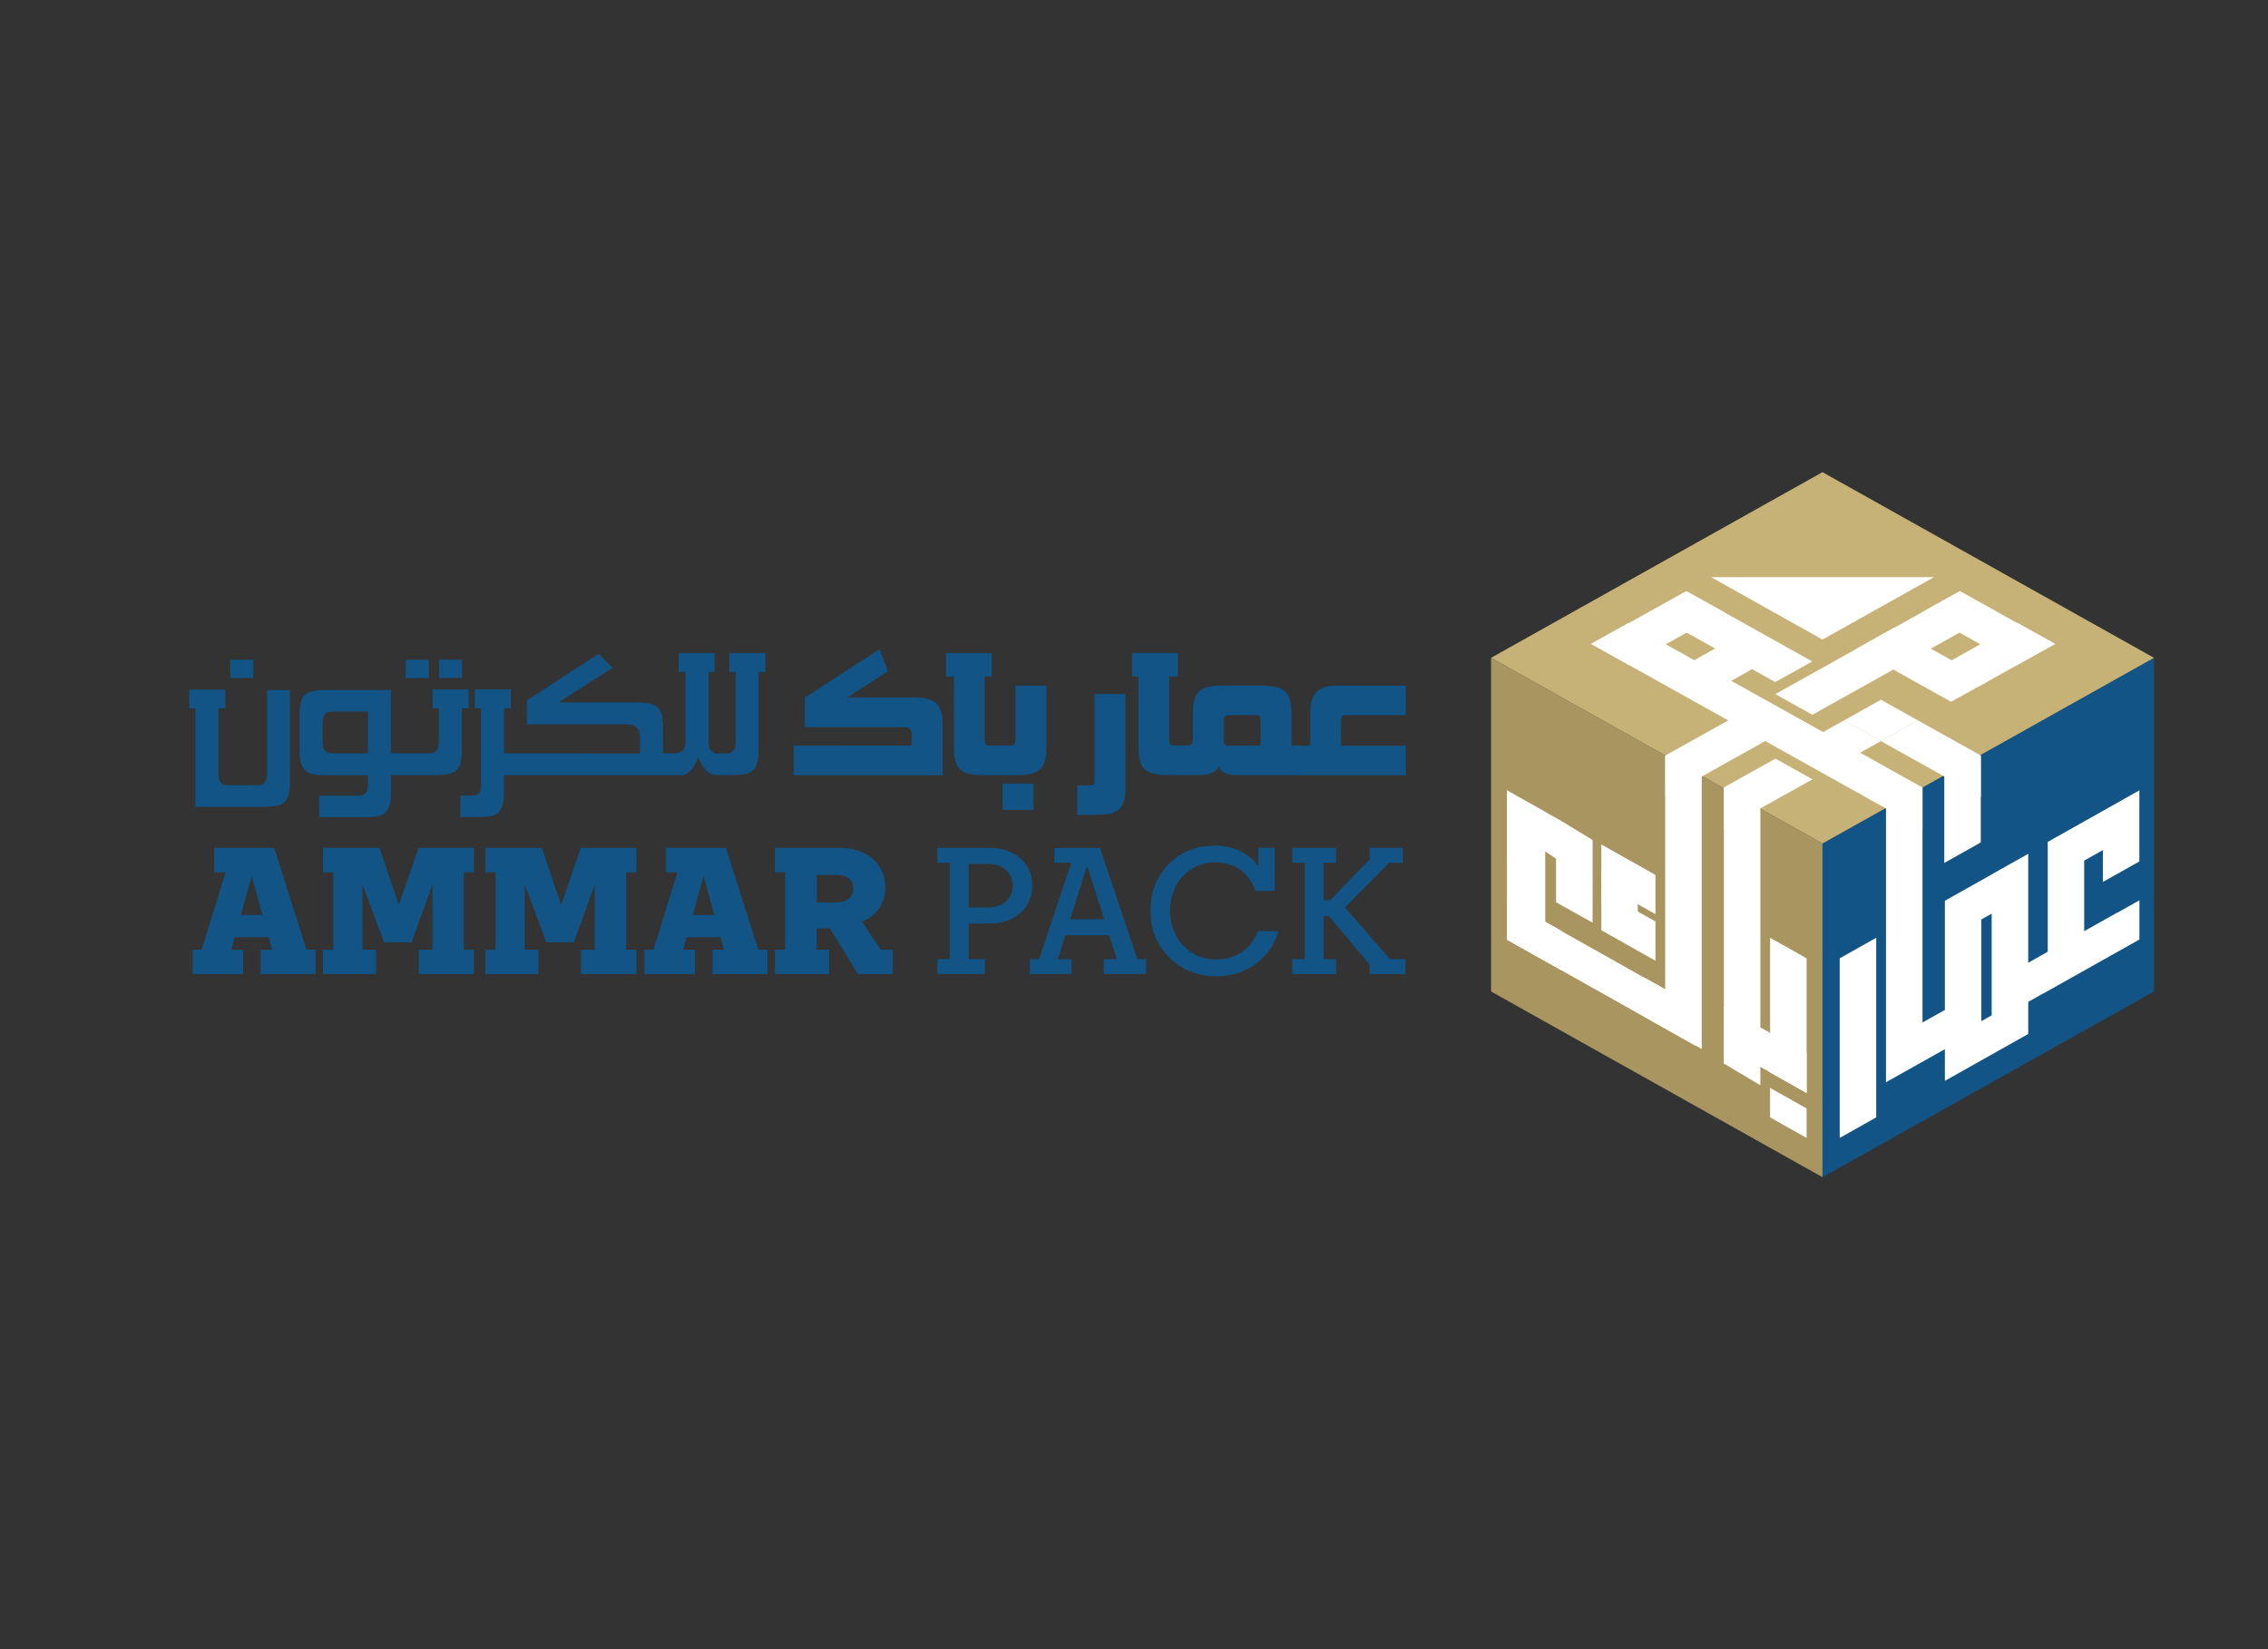 <?xml version="1.0" encoding="utf-8"?>
<!-- Generator: Adobe Illustrator 24.1.1, SVG Export Plug-In . SVG Version: 6.00 Build 0)  -->
<svg version="1.1" id="Layer_1" xmlns="http://www.w3.org/2000/svg" xmlns:xlink="http://www.w3.org/1999/xlink" x="0px" y="0px"
	 viewBox="0 0 452.23 328.92" style="enable-background:new 0 0 452.23 328.92;" xml:space="preserve">
<rect x="0" y="0" width="452.23" height="328.92" fill="#333333" stroke="none"/>
<style type="text/css">
	.st0{fill:#115485;}
	.st1{fill:#A89560;}
	.st2{fill:#C6B177;}
	.st3{fill:#FFFFFF;}
	.st4{clip-path:url(#SVGID_2_);fill:#FFFFFF;}
	.st5{clip-path:url(#SVGID_4_);fill:#FFFFFF;}
	.st6{fill:none;}
</style>
<g>
	<g>
		<path class="st0" d="M54.67,169.08H42.72v4.89h2.26l-4.77,15.43h-1.82v4.86h10.09v-4.86h-2.36l0.69-2.48h6.77l0.69,2.48h-2.3v4.86
			h10.96v-4.86h-1.82L54.67,169.08z M48.04,182.46l2.15-7.73l2.15,7.73H48.04z"/>
		<polygon class="st0" points="79.52,180.51 75.67,169.08 64.41,169.08 64.41,173.97 66.46,173.97 66.46,189.4 64.41,189.4 
			64.41,194.26 75.01,194.26 75.01,189.4 72.28,189.4 72.28,176.42 76.58,187.92 82.07,187.92 86.23,176.42 86.23,189.4 83.5,189.4 
			83.5,194.26 94.53,194.26 94.53,189.4 92.49,189.4 92.49,173.97 94.53,173.97 94.53,169.08 83.46,169.08 		"/>
		<polygon class="st0" points="111.89,180.51 108.03,169.08 96.77,169.08 96.77,173.97 98.81,173.97 98.81,189.4 96.77,189.4 
			96.77,194.26 107.37,194.26 107.37,189.4 104.64,189.4 104.64,176.42 108.94,187.92 114.44,187.92 118.59,176.42 118.59,189.4 
			115.86,189.4 115.86,194.26 126.89,194.26 126.89,189.4 124.85,189.4 124.85,173.97 126.89,173.97 126.89,169.08 115.82,169.08 		
			"/>
		<path class="st0" d="M144.75,169.08h-11.94v4.89h2.26l-4.77,15.43h-1.82v4.86h10.09v-4.86h-2.36l0.69-2.48h6.77l0.69,2.48h-2.29
			v4.86h10.96v-4.86h-1.82L144.75,169.08z M138.13,182.46l2.15-7.73l2.15,7.73H138.13z"/>
		<path class="st0" d="M171.88,183.79c2.95-1.19,4.66-3.7,4.66-6.73c0-2.34-0.84-4.28-2.48-5.75c-1.68-1.47-3.9-2.23-6.63-2.23
			h-12.92v4.89h2.04v15.43h-2.04v4.86h10.81v-4.86h-2.48v-4.24h2.62l5.64,9.1h6.92v-4.86h-2.4L171.88,183.79z M166.78,179.98h-3.93
			v-5.5h3.93c2.15,0,3.35,1.01,3.35,2.73C170.13,178.93,168.85,179.98,166.78,179.98z"/>
		<path class="st0" d="M203.47,171.2c-1.57-1.41-3.71-2.12-6.37-2.12H186.9v2.99h2.48v19.21h-2.48v2.98h9.47v-2.98h-3.21v-7.09h3.93
			c2.66,0,4.81-0.72,6.37-2.12c1.56-1.4,2.37-3.21,2.37-5.43C205.84,174.44,205.04,172.6,203.47,171.2z M196.95,180.98h-3.79v-8.7
			h3.79c2.95,0,4.99,1.76,4.99,4.35C201.94,179.26,199.97,180.98,196.95,180.98z"/>
		<path class="st0" d="M219.34,169.08h-9.1v2.99h3.35l-6.4,19.2h-1.86v2.99h8.34v-2.99h-2.73l1.49-4.75h8.74l1.53,4.75h-2.62v2.99
			h8.45v-2.99h-1.75L219.34,169.08z M213.41,183.32l3.28-10.5h0.14l3.32,10.5H213.41z"/>
		<path class="st0" d="M242.53,191.34c-2.66,0-4.88-0.93-6.59-2.77c-1.75-1.83-2.62-4.13-2.62-6.91c0-2.81,0.84-5.11,2.55-6.94
			c1.71-1.83,3.86-2.73,6.52-2.73c3.82,0,6.63,2.05,7.94,5.69h3.86v-8.6h-3.31v3.6c-2-2.63-4.95-4.03-8.7-4.03
			c-3.67,0-6.73,1.22-9.14,3.67c-2.44,2.48-3.64,5.57-3.64,9.35c0,3.74,1.28,6.84,3.79,9.32c2.51,2.48,5.61,3.7,9.36,3.7
			c2.95,0,5.57-0.83,7.86-2.48c2.26-1.62,3.75-3.81,4.48-6.51h-4.08C249.52,189.26,246.46,191.34,242.53,191.34z"/>
		<polygon class="st0" points="268.19,180.98 276.97,172.07 279.73,172.07 279.73,169.08 273.11,169.08 273.11,171.41 
			265.24,179.51 263.93,179.51 263.93,172.07 266.41,172.07 266.41,169.08 257.67,169.08 257.67,172.07 260.15,172.07 
			260.15,191.27 257.67,191.27 257.67,194.26 266.41,194.26 266.41,191.27 263.93,191.27 263.93,182.71 264.99,182.71 
			273.11,192.38 273.11,194.26 280.25,194.26 280.25,191.27 277.15,191.27 		"/>
		<rect x="45.92" y="131.57" class="st0" width="4.6" height="3.64"/>
		<path class="st0" d="M38.95,160.92h13.25c0.67,0,1.27-0.02,1.79-0.07c0.52-0.05,0.98-0.11,1.38-0.18
			c0.87-0.21,1.49-0.69,1.88-1.41c0.39-0.73,0.58-1.81,0.58-3.25v-18.4h-4.58v16.85c0,1.19-0.49,1.9-1.46,2.14h-6.76
			c-0.99-0.23-1.48-0.94-1.48-2.14v-13.2h1.37v-3.75h-7.19v3.75h1.22V160.92z"/>
		<path class="st0" d="M73.01,157.98c-0.23,0.35-0.61,0.58-1.15,0.71h-8.2v4.28h8.7c1.34,0,2.29-0.05,2.87-0.16h-0.02
			c0.5-0.11,0.92-0.27,1.27-0.49c0.35-0.22,0.63-0.52,0.86-0.89c0.22-0.37,0.38-0.83,0.48-1.37c0.1-0.54,0.15-1.19,0.15-1.94v-3.53
			h1.71h0.23h6.56c1.3,0,2.36-0.1,3.16-0.28c0.87-0.21,1.49-0.68,1.88-1.4c0.39-0.72,0.58-1.8,0.58-3.24v-8.42h1.34v-3.75h-7.19
			v3.75h1.27v6.85c0,1.2-0.49,1.91-1.46,2.14H79.9h-0.23h-1.71V137.6H65.3c-0.64,0-1.2,0.02-1.68,0.06c-0.49,0.04-0.89,0.1-1.2,0.17
			c-0.96,0.17-1.64,0.61-2.06,1.33c-0.42,0.72-0.63,1.82-0.63,3.29v7.22c0,0.76,0.05,1.41,0.15,1.96c0.1,0.55,0.26,1.01,0.48,1.39
			c0.22,0.38,0.5,0.68,0.85,0.9c0.35,0.22,0.77,0.38,1.25,0.49h-0.02c0.3,0.08,0.7,0.13,1.18,0.15c0.49,0.02,1.05,0.04,1.68,0.04
			h8.06v1.91C73.36,157.14,73.24,157.63,73.01,157.98z M66.16,150.24c-1.21,0-1.82-0.72-1.82-2.14v-4.01c0-0.58,0.09-1.04,0.27-1.39
			c0.19-0.35,0.42-0.57,0.71-0.66c0.15-0.03,0.38-0.06,0.7-0.09c0.31-0.03,0.7-0.04,1.17-0.04h6.17v8.33H66.16z"/>
		<rect x="80.9" y="131.57" class="st0" width="4.62" height="3.64"/>
		<rect x="87.53" y="131.57" class="st0" width="4.6" height="3.64"/>
		<path class="st0" d="M97.9,162.76c0.46-0.11,0.85-0.27,1.17-0.49c0.32-0.22,0.59-0.52,0.8-0.89c0.21-0.37,0.36-0.82,0.46-1.35
			c0.1-0.53,0.15-1.17,0.15-1.91v-3.53h2.46v0h30.9v0h1.82h0.68c0.09,0,0.13,0,0.11-0.02c-0.01-0.01-0.05-0.01-0.11-0.02
			c-0.06,0-0.06-0.02,0-0.03c0.56-0.12,1.08-0.48,1.57-1.07c0.49-0.59,0.92-1.41,1.3-2.46c0.87,2.19,1.97,3.38,3.32,3.57h1.53v0.03
			h1.6c1.32,0,2.36-0.1,3.14-0.28c0.88-0.23,1.51-0.7,1.89-1.42c0.38-0.72,0.57-1.79,0.57-3.22v-15.68h1.35v-3.76h-7.19v3.76h1.29
			v14.11c0,1.2-0.48,1.91-1.46,2.14h-1.18v0.03l-1.37,0.02c-0.49-0.17-0.84-0.43-1.07-0.78c-0.23-0.35-0.34-0.82-0.34-1.41v-14.11
			h1.2v-3.76h-7.19v3.76h1.39v14.07c0,1.11-0.45,1.8-1.34,2.09c-0.06,0.02-0.24,0.03-0.55,0.04c-0.22,0.01-0.46,0.03-0.69,0.05h-1.9
			v-5.31c0-1.48-0.22-2.59-0.64-3.3c-0.42-0.71-1.12-1.15-2.09-1.32c-0.32-0.06-0.72-0.11-1.21-0.16c-0.48-0.05-1.05-0.07-1.68-0.07
			h-15.21l10.77-6.9l-2.78-2.78c-2.43,1.55-4.81,3.09-7.15,4.62c-2.34,1.53-4.73,3.08-7.17,4.65v4.78h19.63
			c0.44,0,0.81,0.03,1.11,0.08c0.3,0.05,0.56,0.15,0.78,0.28c0.7,0.47,1.05,1.24,1.05,2.3v3.14l-24.67-0.02v0h-2.46v-8.99h1.37
			v-3.75h-7.19v3.75h1.23v15.25c0,0.64-0.08,1.13-0.24,1.46c-0.16,0.33-0.44,0.54-0.83,0.61c-0.12,0.04-0.35,0.06-0.67,0.08
			c-0.33,0.02-1.18,0.03-1.63,0.03h-0.75v4.28h3.15c0.68,0,1.27-0.02,1.76-0.06c0.49-0.04,0.92-0.08,1.29-0.15H97.9z"/>
		<path class="st0" d="M187.95,144.57c0-0.83-0.06-1.56-0.18-2.17c-0.12-0.62-0.32-1.14-0.58-1.56c-0.26-0.42-0.61-0.76-1.02-1
			c-0.42-0.24-0.92-0.41-1.52-0.52c-0.35-0.08-0.76-0.13-1.24-0.17c-0.48-0.04-1.04-0.06-1.67-0.06h-12.8l8.13-5.21l-1.69-4.4
			l-14.87,9.61h-0.02v5.95h19.45c0.67,0,1.09,0.06,1.28,0.18c0.38,0.26,0.57,0.73,0.57,1.41v2.07l-23.53-0.02v5.92h29.69V144.57z"/>
		<path class="st0" d="M190.19,149.03c0,0.8,0.05,1.51,0.16,2.11c0.1,0.61,0.28,1.13,0.52,1.55c0.24,0.42,0.56,0.77,0.95,1.03
			c0.39,0.26,0.86,0.45,1.42,0.59c0.79,0.18,1.85,0.28,3.17,0.28h1.91h0.18h3.92c1.31,0,2.37-0.1,3.19-0.28
			c0.55-0.14,1.01-0.33,1.4-0.59c0.39-0.26,0.7-0.6,0.95-1.03c0.24-0.42,0.41-0.94,0.52-1.55c0.11-0.61,0.16-1.31,0.16-2.11v-12.3
			h-6.15v10.82c0,0.65-0.19,1.03-0.57,1.12h-3.42h-0.18h-1.41c-0.38-0.09-0.57-0.46-0.57-1.12v-12.62h1.42v-4.7h-9.13v4.7h1.56
			V149.03z"/>
		<rect x="199.91" y="156.27" class="st0" width="6.17" height="5.26"/>
		<path class="st0" d="M219.96,162.46c0.5-0.04,0.94-0.09,1.32-0.17c0.56-0.14,1.04-0.33,1.45-0.58c0.4-0.25,0.73-0.59,0.98-1.01
			c0.25-0.43,0.43-0.94,0.55-1.54c0.11-0.6,0.17-1.31,0.17-2.15V138.4h-6.17v17.08c0,0.67-0.11,1.02-0.32,1.07
			c-0.09,0.03-0.26,0.05-0.52,0.06c-0.26,0.02-0.6,0.03-1.01,0.03h-1.62v5.88h3.46C218.89,162.51,219.46,162.49,219.96,162.46z"/>
		<path class="st0" d="M267.97,142.61h12.34v-5.88h-12.87c-1.43,0-2.48,0.09-3.16,0.27c-2.02,0.45-3.03,2.2-3.03,5.22v6.51h-1.85
			v-0.07h-1.89v-6.45c0-0.85-0.07-1.58-0.19-2.2c-0.13-0.62-0.33-1.13-0.6-1.55c-0.27-0.42-0.63-0.75-1.06-0.99
			c-0.43-0.24-0.95-0.42-1.56-0.52c-0.38-0.08-0.8-0.13-1.25-0.17c-0.46-0.03-0.96-0.06-1.52-0.06h-7.27c-0.63,0-1.2,0.02-1.7,0.06
			c-0.49,0.04-0.91,0.09-1.26,0.17c-1.16,0.22-1.99,0.73-2.49,1.55c-0.51,0.82-0.76,2.06-0.76,3.71v5.29c0,0.61-0.21,0.98-0.64,1.12
			c-0.02,0.01-0.11,0.02-0.27,0.03c-0.17,0.01-0.36,0.01-0.58,0.02c-0.22,0.01-0.44,0.02-0.67,0.02c-0.16,0-0.28,0.01-0.38,0.01
			v-0.04h-1.6c-0.38-0.09-0.57-0.46-0.57-1.12v-12.62h1.72v-4.7h-9.13v4.7h1.26v14.1c0,0.8,0.06,1.51,0.16,2.11
			c0.11,0.61,0.28,1.13,0.52,1.55c0.24,0.42,0.56,0.77,0.94,1.03c0.39,0.26,0.86,0.45,1.43,0.59c0.79,0.18,1.84,0.28,3.16,0.28h1.96
			h0.14h2.5c0.73,0,1.32-0.01,1.79-0.03c0.46-0.01,0.8-0.05,1.02-0.11c1.27-0.23,2.07-0.76,2.37-1.62c0.48,1.17,1.63,1.76,3.42,1.76
			h12.77v0.02h21.16v-5.88h-12.94v-4.96C267.37,143.13,267.57,142.75,267.97,142.61z M251.34,148.67l-6.76,0.05
			c-0.4-0.14-0.6-0.52-0.6-1.16v-3.78c0-0.73,0.31-1.12,0.92-1.16h5.9c0.36,0.13,0.55,0.52,0.55,1.16V148.67z"/>
	</g>
	<g>
		<polygon class="st0" points="429.5,131.19 429.5,197.73 363.4,234.77 363.4,168.22 		"/>
		<polygon class="st1" points="363.4,168.22 363.4,234.77 297.31,197.73 297.31,131.19 		"/>
		<polygon class="st2" points="429.5,131.19 363.4,168.22 297.31,131.19 363.4,94.16 		"/>
		<path class="st3" d="M350.14,130.13c-1.69-0.68-3.18-1.68-4.31-2.94l-11.98,6.69c1.85,1.07,3.68,2.16,5.14,3.76
			c0.32,0.35,0.61,0.74,0.88,1.12l13.43-7.5C352.27,130.95,351.23,130.57,350.14,130.13z"/>
		<polygon class="st3" points="383.33,157.05 324.62,124.29 317.26,128.41 383.33,165.3 		"/>
		<g>
			<polygon class="st3" points="361.38,142.55 398.14,122.02 390.77,117.9 353.99,138.43 			"/>
			<polygon class="st3" points="346.61,142.55 332.07,150.67 332.07,158.92 353.99,146.67 			"/>
		</g>
		<polygon class="st3" points="394.21,137.1 409.77,128.41 402.4,124.29 386.82,132.98 		"/>
		<path class="st3" d="M415.59,163.81l-7.28,4.09v6.39v1.44v14.08l-3.89,2.19V178.1v-0.07v-7.75l-7.28,4.09v0.02l-9.34,5.25v7.73
			v14.04l-4.46,2.51v-0.01V179.6v-19.45v-3.14l-6.98,3.92l-0.3,0.17v14.4v32.51v0.52v7.3l3.01-1.69l0,0l8.73-4.9v6.32l7.28-4.1
			l2.06-1.16v0l7.28-4.09v-6.41l2.99-1.68v0.02l0.01,0l19.17-10.77v-7.82l-4.38,2.46v-0.03l-6.63,3.72v-14.07l3.72-2.09v6.35
			l7.28-4.09v-6.36v-2.95v-4.87L415.59,163.81z M397.13,202.49l-2.06,1.16v-20.28l2.06-1.16V202.49z"/>
		<g>
			<polygon class="st3" points="374.11,222.84 374.11,209.6 374.11,190.16 374.11,187.02 367.13,190.95 366.83,191.12 
				366.83,205.51 366.83,226.94 			"/>
		</g>
		<polygon class="st3" points="311.36,185.65 304.85,181.99 304.85,182.02 300.47,179.56 300.47,187.39 311.36,193.51 		"/>
		<polygon class="st3" points="338.12,200.76 300.47,179.56 300.47,187.39 338.12,208.58 		"/>
		<polygon class="st3" points="319.3,177.69 319.3,185.52 330.09,191.6 330.09,183.77 		"/>
		<polygon class="st3" points="319.3,168.41 319.3,176.23 330.09,182.31 330.09,174.49 		"/>
		<polygon class="st3" points="354.48,206.91 354.48,206.85 343.7,200.77 343.7,208.6 349.45,211.83 349.45,211.89 360.23,217.96 
			360.23,210.14 		"/>
		<polygon class="st3" points="351.01,216.44 351.01,161.11 350.71,160.93 343.73,157.01 343.73,203.92 343.7,203.91 343.7,212.08 
					"/>
		<polygon class="st3" points="339.02,154.59 332.03,150.67 332.03,197.29 328,195.02 328,202.84 336.31,207.51 336.31,207.51 
			339.32,209.2 339.32,154.76 		"/>
		<g>
			<polygon class="st3" points="307.75,169.55 310.27,171.26 310.27,179.93 313.42,181.7 317.56,184.02 317.56,167.53 
				311.47,163.81 300.47,157.63 300.47,171.81 307.75,175.9 			"/>
		</g>
		<g>
			<polygon class="st3" points="319.3,173.42 319.3,180.13 322.44,181.9 326.57,184.22 326.57,173.42 			"/>
		</g>
		<polygon class="st3" points="300.47,187.39 300.47,157.63 308.11,161.93 308.11,191.68 		"/>
		<line class="st3" x1="300.47" y1="157.63" x2="317.56" y2="167.53"/>
		<g>
			<polygon class="st3" points="360.23,217.99 360.23,205.51 360.23,191.12 359.93,190.95 352.95,187.02 352.95,190.16 
				352.95,209.6 352.95,213.88 			"/>
			<polygon class="st3" points="352.95,216.96 352.95,222.84 360.23,226.94 360.23,221.06 			"/>
		</g>
		<polygon class="st3" points="317.26,128.41 336.26,117.9 343.7,122.05 324.77,132.6 		"/>
		<polygon class="st3" points="409.77,128.41 390.77,117.9 383.33,122.05 402.26,132.6 		"/>
		<polygon class="st3" points="341.16,115.09 363.4,127.55 385.65,115.09 		"/>
		<polygon class="st3" points="396.55,135.77 377.55,125.25 370.11,129.4 389.04,139.96 		"/>
		<polygon class="st3" points="361.36,131.91 336.26,117.9 328.89,122.02 353.98,136.03 		"/>
		<polygon class="st3" points="394.96,150.67 382.43,143.67 375.05,147.8 394.96,158.92 		"/>
		<polygon class="st3" points="375.05,139.55 367.67,143.68 375.05,147.8 382.43,143.67 		"/>
		<g>
			<polygon class="st3" points="394.21,196.53 394.21,176.25 392.15,177.41 392.15,197.69 			"/>
			<polygon class="st3" points="394.21,168.43 394.21,168.41 394.96,167.99 394.96,150.67 387.98,154.59 387.68,154.76 
				387.68,172.1 			"/>
			<polygon class="st3" points="394.21,204.36 394.21,204.35 392.15,205.51 387.68,208.02 387.68,209.2 390.69,207.51 
				390.69,207.51 399,202.84 399,201.66 			"/>
		</g>
		<g>
			<polygon class="st3" points="368.79,151.29 375.05,147.8 367.67,143.68 361.4,147.17 			"/>
			<polygon class="st3" points="354.02,151.29 343.7,157.05 343.7,165.3 361.4,155.42 			"/>
		</g>
	</g>
</g>
</svg>
